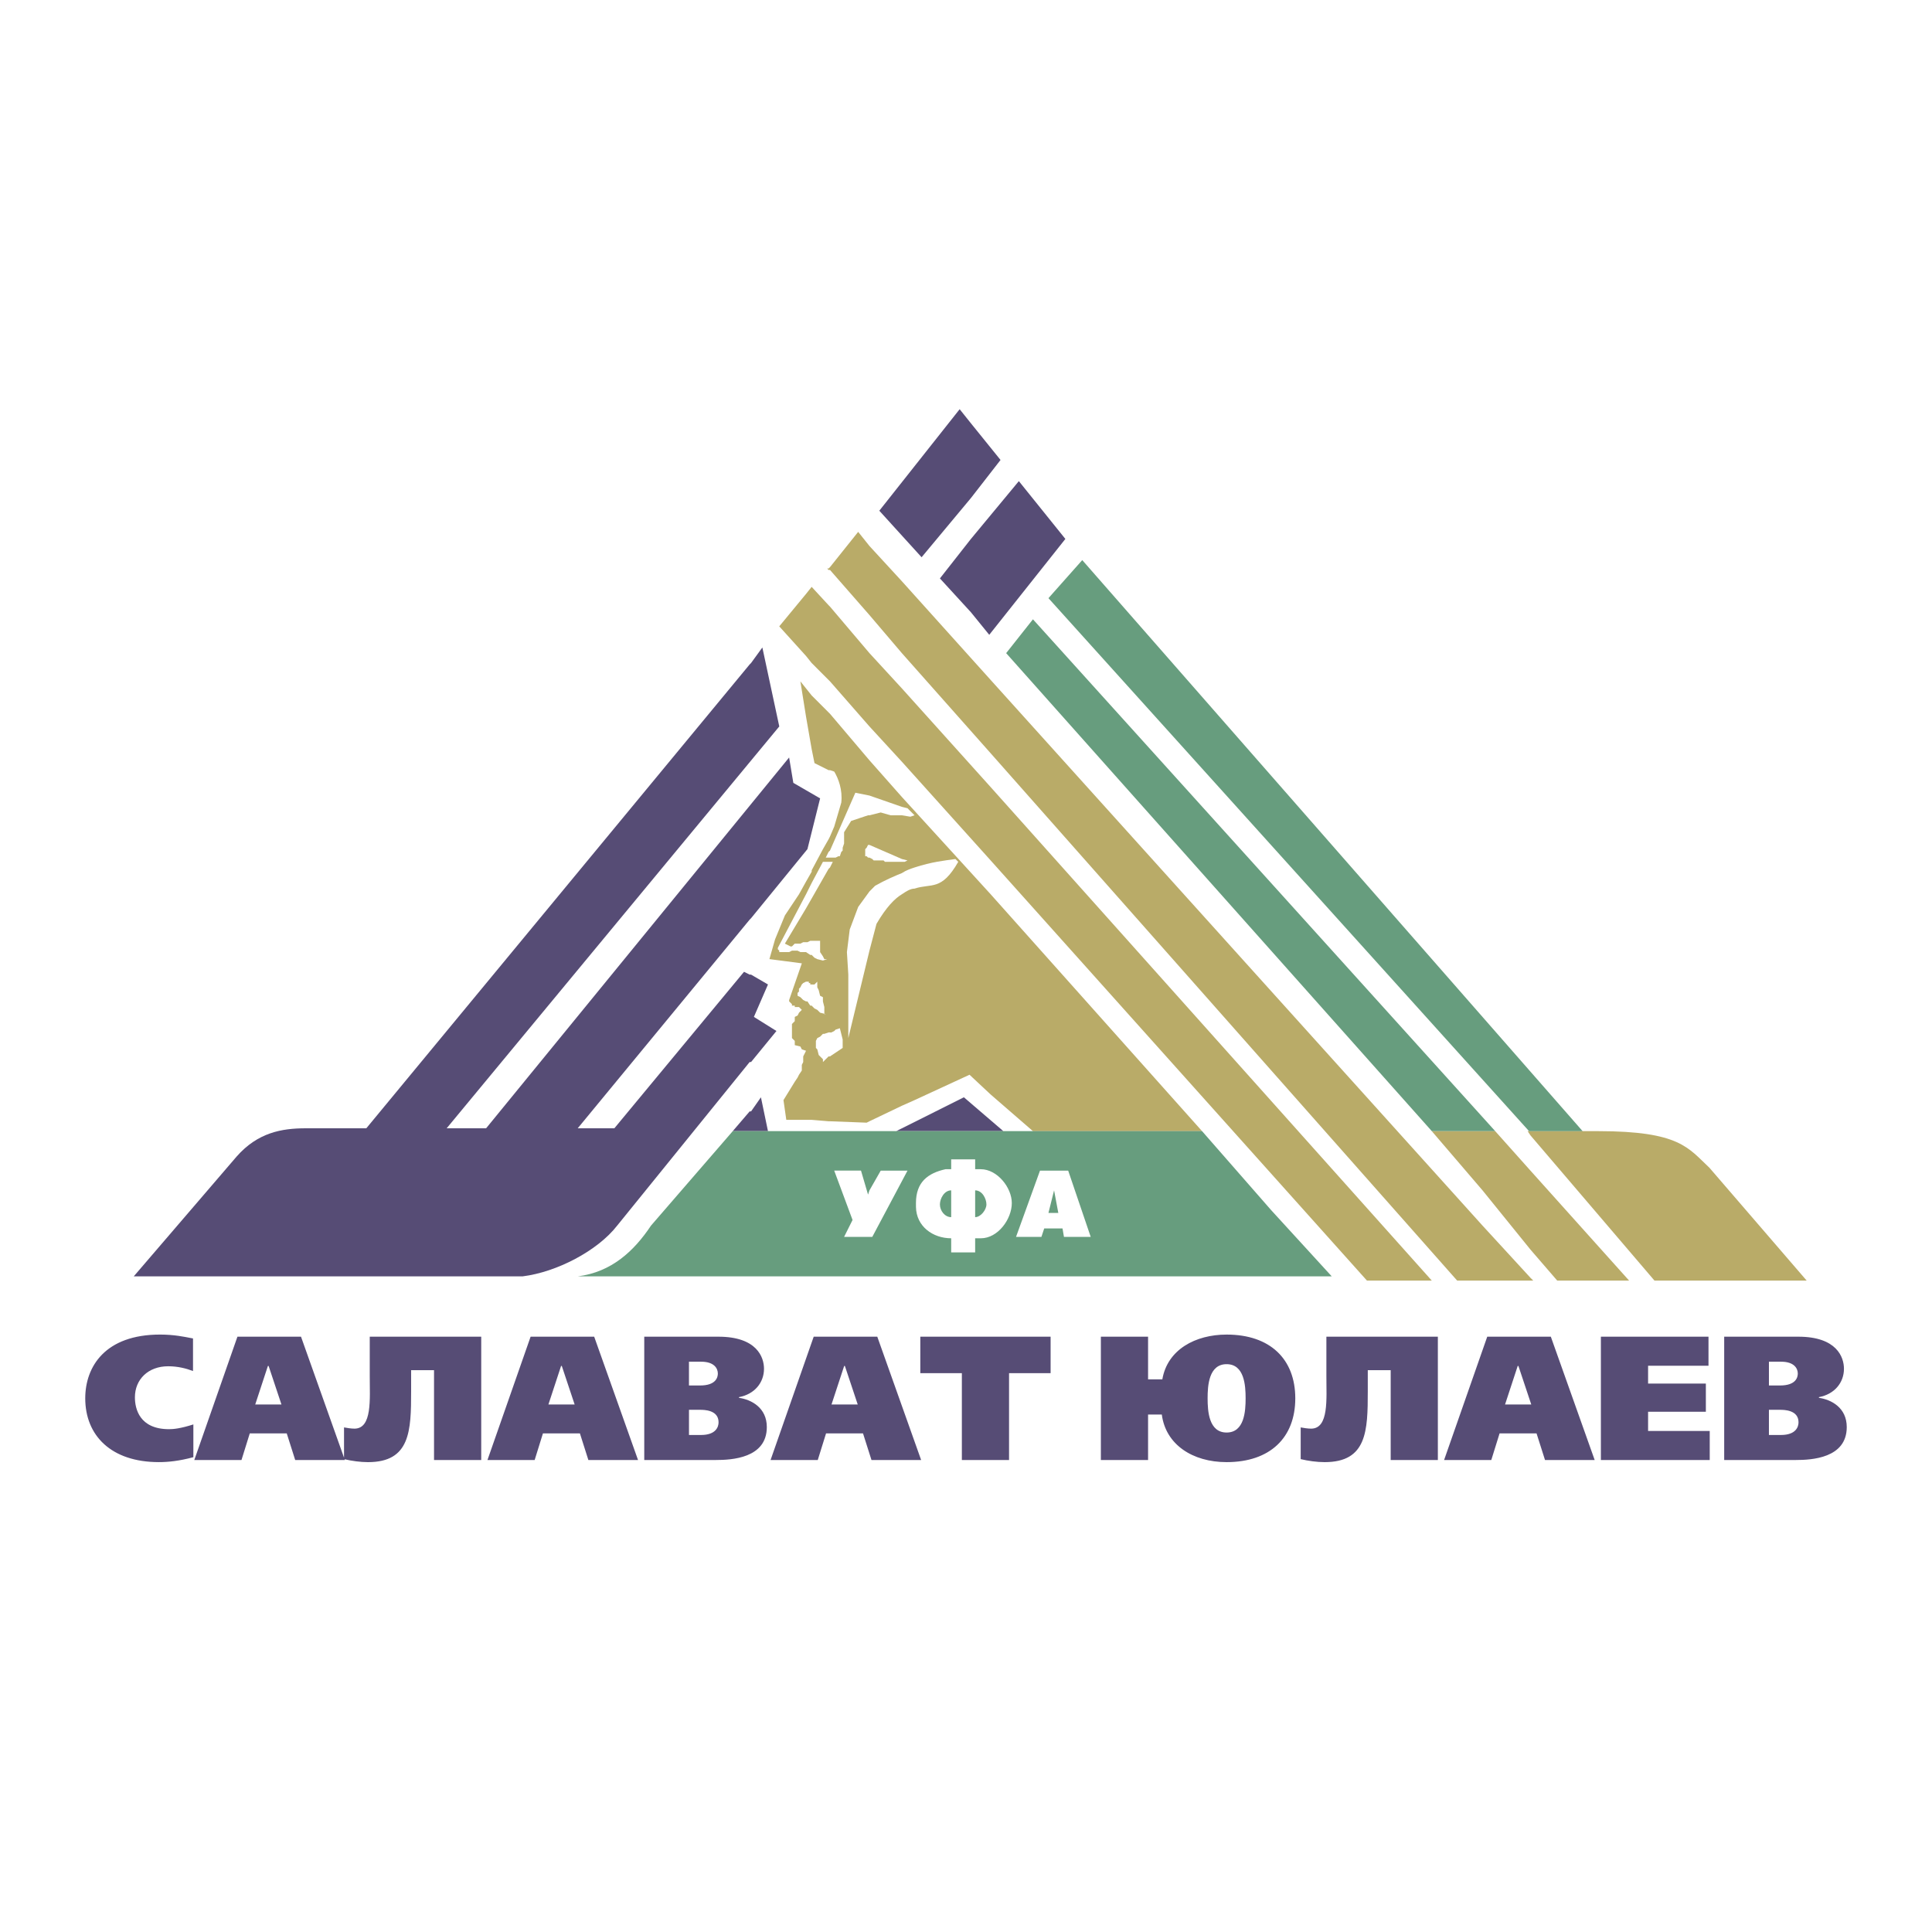 <svg xmlns="http://www.w3.org/2000/svg" width="2500" height="2500" viewBox="0 0 192.756 192.756"><g fill-rule="evenodd" clip-rule="evenodd"><path fill="#fff" d="M0 0h192.756v192.756H0V0z"/><path d="M9.687 128.892l13.219-15.053c.422-.422.843-.845 1.405-1.267.562-.281.985-.563 1.547-.845.703-.28 1.265-.42 2.109-.562s1.547-.281 2.531-.281h5.344C55.81 86.688 76.2 62.351 95.885 38.154c3.937 5.345 8.296 10.41 12.515 15.615l50.34 57.538H162.255l3.375.42 1.547.423 1.406.704c.562.281.984.562 1.547.984.561.562.984.984 1.545 1.548l12.094 14.066c-58.074.001-116.007-.56-174.082-.56z" fill="#fff"/><path d="M80.979 74.73l-.562-3.235-.562-3.516.562.703.562.704 1.687 1.688.142.14 3.938 4.643 3.234 3.657 8.858 9.707 21.092 23.634h-16.873l-4.219-3.658-2.109-1.97-5.484 2.532-1.265.562-3.234 1.548-.281.14-3.656-.14h-.142l-1.687-.142h-2.531l-.281-1.969 1.125-1.828.283-.423.14-.281.281-.422v-.563l.14-.281v-.562l.281-.563-.421-.141-.141-.281-.562-.141v-.422l-.281-.281v-1.407l.14-.14.141-.142v-.422l.283-.141.14-.281.281-.282-.141-.14-.14-.142h-.422v-.141h-.281v-.141l-.281-.281v-.141l1.266-3.657-3.234-.422.562-1.968.984-2.392 1.406-2.11.703-1.266.562-.985v-.141l1.125-2.11.562-.985.142-.281.421-.985.704-2.391c.14-1.268-.281-2.392-.704-3.096l-.421-.141h-.142l-1.406-.703-.284-1.405zm71.714 52.754l.281.281h-7.593L98.838 75.153l-8.858-9.989-3.234-3.798-3.938-4.502h-.142l-.139-.14h.139l.142-.141 2.812-3.518 1.125 1.408 3.234 3.517 8.858 9.848 49.074 54.441 4.782 5.205zm0-2.813l2.672 3.095h7.172l-9.844-10.974-3.516-3.938h-6.327l5.061 5.908 4.782 5.909zm0-11.396l12.375 14.49h15.186l-9.701-11.255c-2.111-1.969-2.953-3.656-11.109-3.656h-7.031l.28.421zM89.979 80.498l-3.234-1.125-1.406-.283-2.531 5.768-.141.142-.281.562H83.371l.281-.14h.14l.141-.422.14-.141v-.281l.142-.421V83.03l.703-1.125.843-.282.844-.281h.141l1.125-.282.984.282h1.125l.844.14.421-.14-.703-.703-.563-.141zm0 5.206l-3.234-1.407h-.141l-.14.281-.141.141V85.423h.141l.14.14h.141l.281.141.14.14H88.151l.141.141H90.26l.281-.141-.562-.14zm0 1.406c-.703.283-1.688.704-2.671 1.266l-.562.564-1.125 1.547-.844 2.251-.281 2.251.14 2.251V103.57l2.109-8.723.702-2.672c.985-1.688 1.829-2.531 2.532-2.954.421-.281.844-.563 1.265-.563 1.688-.562 2.672.282 4.36-2.672l-.281-.281c-.985.14-2.392.281-4.079.844-.421.139-.843.28-1.265.561zm0-11.113l8.858 9.847 37.545 41.922h6.469L98.838 78.528l-8.858-9.847-3.234-3.517-3.938-4.642-.142-.142-1.687-1.828-.562.704-2.671 3.236 2.671 2.954.562.704 1.687 1.688.142.141 3.938 4.501 3.233 3.517zm-7.171 9.988H82.104l-1.125 2.11-.562 1.126-2.812 5.345v.142l.141.14v.142h.984l.281-.142h.563l.28.142h.562l.422.281h.141l.281.281.281.141.562.141.423-.141h-.282l-.141-.281-.281-.421V93.864h-.984l-.281.141H80.135l-.281.14h-.562l-.281.281h-.141l-.562-.281 2.109-3.517.562-.983 1.687-2.955.142-.141.281-.563h-.281v-.001zm0 17.021h-.142l-.421.141h-.141l-.281.282-.281.141-.14.281V104.554l.14.141.141.562.14.142.281.28v.281l.562-.562h.142l1.265-.845v-.843l-.14-.563-.141-.562-.421.141-.141.141-.281.141h-.141v-.002zm-1.829-4.783h.281l.281-.281v.563l.141.281.14.562.281.142v.421l.141.562v.704h.14l-.562-.141-.281-.282-.281-.14-.281-.282h-.141l-.281-.422h-.141l-.281-.141-.281-.28-.28-.142v-.281l.14-.141v-.282l.14-.141.141-.282.14-.141.281-.141h.281v.141h.141v.141h.141v.003z" fill="#b9ab68"/><path d="M44.561 112.572h3.937L78.73 75.575l.421 2.532 2.672 1.547-1.265 5.064-5.625 6.893-.14.141-17.156 20.819h3.656l12.938-15.614.562.281h.14l1.688.983-1.406 3.236 2.25 1.406-2.531 3.095h-.14l-13.218 16.319c-1.969 2.532-6.047 4.642-9.421 5.064h.704-39.514l10.266-11.957c2.108-2.393 4.5-2.814 6.89-2.814h6.046l38.248-46.282.14-.141 1.125-1.548 1.688 7.878-33.187 40.095zm55.543.282H89.417l6.75-3.377 3.937 3.377zM96.869 53.77l4.782-5.768 4.641 5.768-7.594 9.566-1.829-2.251-3.093-3.376 3.093-3.939zm0-4.08l2.954-3.799-2.954-3.658-1.124-1.406-8.016 10.128 4.219 4.642 4.921-5.907zm-21.936 61.195h-.14l-1.688 1.97h3.516l-.702-3.377-.986 1.407z" fill="#564c75"/><path d="M149.178 112.854l-46.121-51.066-2.672 3.376 42.467 47.69h6.326zm-44.574-53.175l3.373-3.798 49.92 56.974h-5.344l-47.949-53.176zM86.746 118.763l-.141.422-.703-2.393H83.23l1.829 4.925-.844 1.688h2.812l3.515-6.612h-2.671l-1.125 1.97zm18.842 2.25l-.422-2.25-.562 2.25h.984zm.42 1.548l.143.844h2.67l-2.248-6.612h-2.812l-2.391 6.612h2.531l.281-.844h1.826zm13.922-9.707l6.891 7.877 6.047 6.612h-75.23c3.375-.423 5.625-2.532 7.312-5.064l8.156-9.425h46.824zm-22.076 10.691c1.717 0 3.094-1.921 3.094-3.517 0-1.562-1.469-3.376-3.094-3.376h-.562v-.984H94.9v.984h-.562c-1.751.388-2.953 1.273-2.953 3.376 0 .141 0 .273.002.399.033 1.929 1.681 3.117 3.513 3.117v1.408h2.391v-1.408l.563.001zm.562-3.375c0-.572-.414-1.407-1.125-1.407v2.673c.561 0 1.125-.738 1.125-1.266zm-3.516 1.266v-2.673c-.692 0-1.125.819-1.125 1.407.001.627.493 1.266 1.125 1.266z" fill="#679d7e"/><path d="M19.292 142.115c-1.265.403-1.968.475-2.424.475-2.952 0-3.408-2.039-3.408-3.181 0-1.776 1.317-3.096 3.32-3.096.949 0 1.792.212 2.477.475v-3.251l-.281-.053c-.562-.105-1.599-.334-3.004-.334-5.482 0-7.467 3.199-7.467 6.362 0 3.709 2.583 6.364 7.344 6.364.896 0 2.02-.105 3.443-.493v-3.268zm152.731-8.754v12.304h7.152c1.562 0 5.076-.175 5.076-3.286 0-1.935-1.545-2.743-2.775-2.917v-.071c1.529-.281 2.496-1.424 2.496-2.83 0-1.143-.705-3.199-4.551-3.199h-7.398v-.001zm4.463 2.496h1.213c1.301 0 1.668.668 1.668 1.178 0 .352-.156 1.195-1.773 1.195h-1.107v-2.373h-.001zm0 4.8h1.09c.404 0 1.863 0 1.863 1.247 0 .439-.248 1.265-1.758 1.265h-1.195v-2.512zm-16.765-7.296v12.304h10.859v-2.899h-6.15v-1.917h5.764v-2.812h-5.764v-1.774h6.027v-2.9h-10.736v-.002zm-11.338 0l-4.305 12.304h4.709l.826-2.654h3.689l.844 2.654h4.955l-4.375-12.304h-6.343zm3.109 2.918l1.283 3.849h-2.617l1.264-3.849h.07zm-12.744 9.386h4.707v-12.304h-11.121v3.921c0 2.302.264 5.254-1.527 5.254-.301 0-.773-.068-1.037-.123v3.164c.736.177 1.615.3 2.389.3 4.217 0 4.305-3.111 4.305-7.066v-2.109h2.285v8.963h-.001zm-24.205-8.05v-4.254h-4.709v12.304h4.709v-4.535h1.371c.387 2.989 3.057 4.747 6.465 4.747 4.34 0 6.852-2.443 6.852-6.364 0-3.919-2.512-6.362-6.852-6.362-3.109 0-5.902 1.494-6.412 4.465h-1.424v-.001zm7.836-1.511c1.773 0 1.896 2.127 1.896 3.409 0 1.284-.123 3.411-1.896 3.411s-1.896-2.127-1.896-3.411c-.001-1.283.122-3.409 1.896-3.409zm-30.56-2.743V137h4.146v8.665h4.708V137h4.146v-3.639h-13zm-10.636 0l-4.304 12.304h4.709l.826-2.654h3.689l.844 2.654h4.954l-4.375-12.304h-6.343zm3.11 2.918l1.283 3.849h-2.618l1.265-3.849h.07zm-20.016-2.918v12.304h7.151c1.563 0 5.077-.175 5.077-3.286 0-1.935-1.546-2.743-2.776-2.917v-.071c1.528-.281 2.495-1.424 2.495-2.83 0-1.143-.703-3.199-4.55-3.199h-7.397v-.001zm4.462 2.496h1.212c1.3 0 1.668.668 1.668 1.178 0 .352-.157 1.195-1.774 1.195h-1.107v-2.373h.001zm0 4.8h1.09c.404 0 1.862 0 1.862 1.247 0 .439-.246 1.265-1.757 1.265H68.74v-2.512h-.001zm-15.8-7.296l-4.305 12.304h4.709l.825-2.654h3.69l.843 2.654h4.955l-4.375-12.304h-6.342zm3.11 2.918l1.283 3.849h-2.618l1.265-3.849h.07zm-12.746 9.386h4.708v-12.304H36.89v3.921c0 2.302.263 5.254-1.529 5.254-.298 0-.772-.068-1.037-.123v3.019l-4.292-12.07h-6.343l-4.304 12.304h4.708l.826-2.654h3.69l.843 2.654h4.955l-.027-.076c.726.17 1.581.288 2.333.288 4.217 0 4.305-3.111 4.305-7.066v-2.109h2.285v8.962zm-16.504-9.386l1.282 3.849h-2.618l1.265-3.849h.071z" fill="#564c75"/></g></svg>
